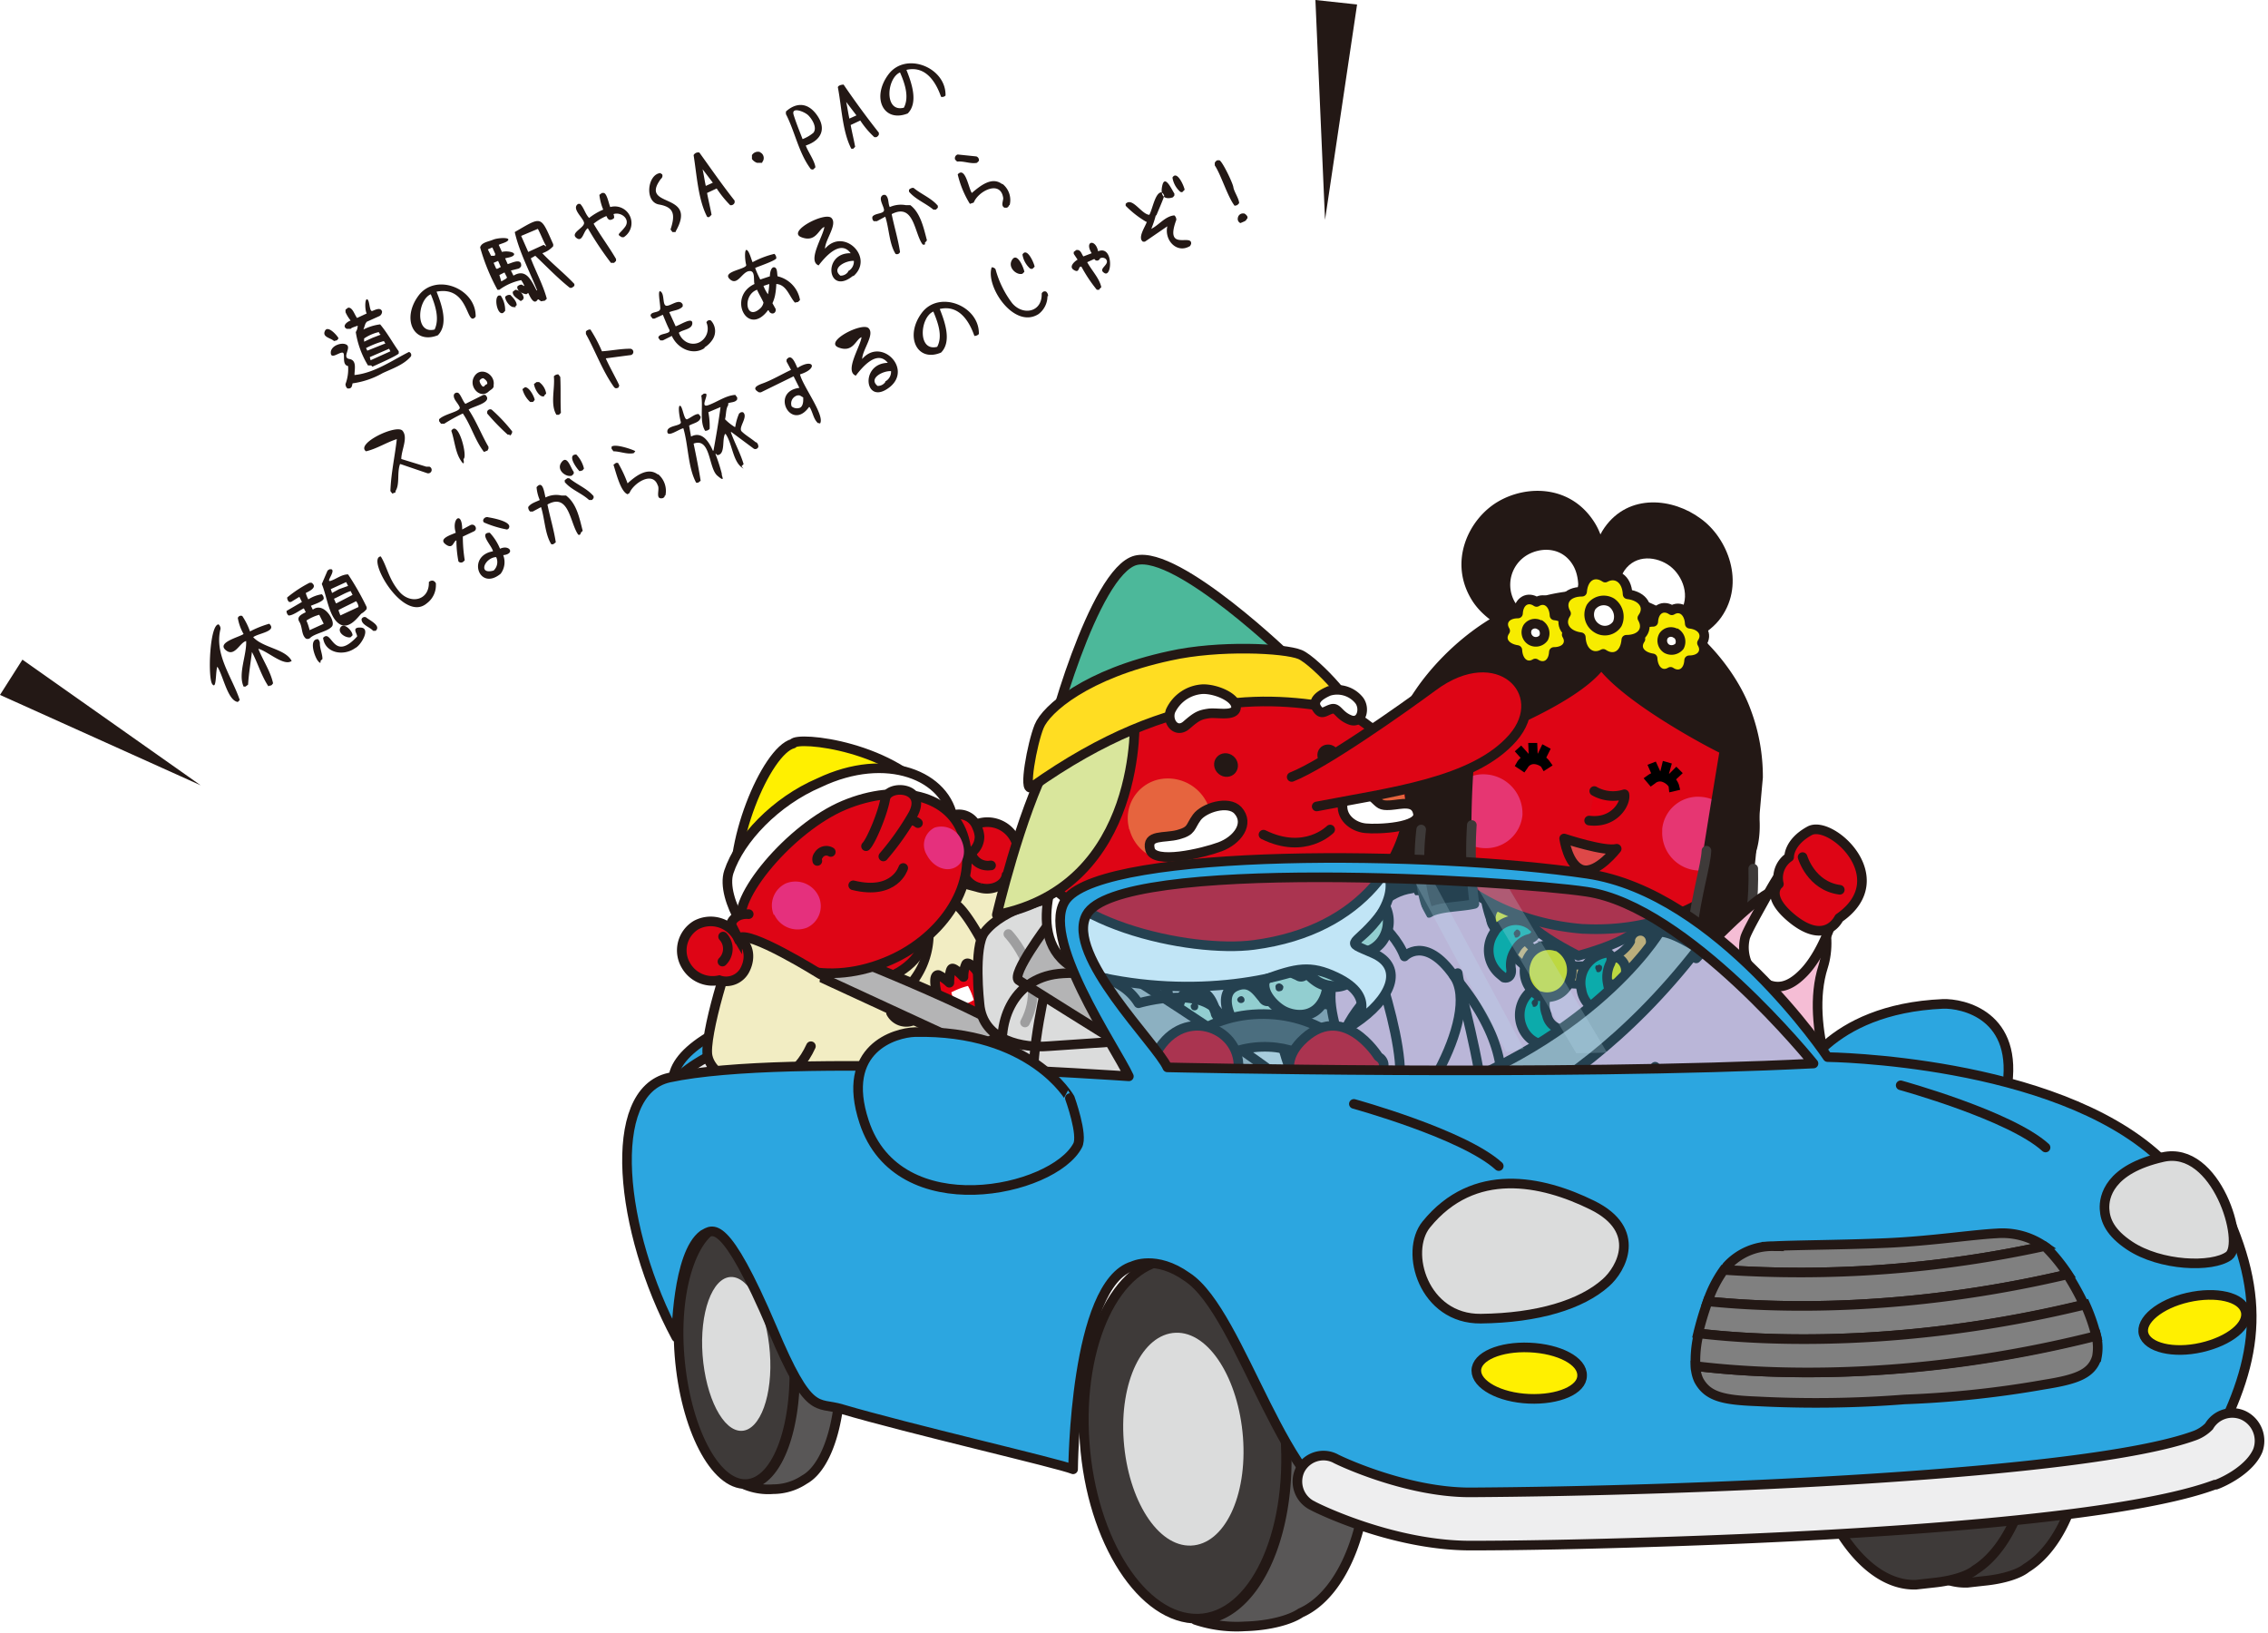 <svg xmlns="http://www.w3.org/2000/svg" xmlns:xlink="http://www.w3.org/1999/xlink" width="353.8" height="254.8" viewBox="0 0 353.8 254.8"><defs><style>.a,.aa,.ac,.ad,.ae,.af,.al,.v,.x,.z{fill:none;}.b,.n{fill:#231815;}.b{fill-rule:evenodd;}.az,.c{fill:#2ca6e0;}.ab,.ac,.ae,.ag,.aj,.ak,.am,.an,.ao,.ap,.aq,.as,.at,.au,.av,.aw,.ax,.ba,.bb,.c,.d,.e,.f,.h,.i,.j,.k,.l,.m,.o,.q,.r,.s,.t,.v,.w,.y,.z{stroke:#231815;}.aa,.ab,.ac,.ad,.ae,.af,.aj,.al,.am,.an,.ao,.ap,.aq,.as,.av,.aw,.c,.d,.e,.h,.i,.j,.l,.m,.o,.q,.r,.s,.v,.w,.x,.y,.z{stroke-linecap:round;}.aa,.ab,.ac,.ad,.ae,.af,.aj,.al,.am,.an,.ao,.ap,.aq,.as,.at,.av,.aw,.c,.d,.e,.h,.i,.j,.l,.m,.o,.q,.s,.v,.w,.x,.y,.z{stroke-linejoin:round;}.ab,.ag,.aj,.ak,.al,.am,.an,.ao,.ap,.as,.at,.au,.av,.aw,.ax,.ba,.bb,.c,.d,.e,.f,.h,.i,.j,.k,.l,.o,.q,.r,.s,.t,.v,.w,.x,.y{stroke-width:1.5px;}.ba,.d{fill:#eeeeef;}.e{fill:#9e9e9f;}.f{fill:#3e3a39;}.ag,.au,.ax,.ba,.bb,.f,.k,.r,.t{stroke-miterlimit:10;}.g,.w{fill:#dbdcdc;}.ax,.h{fill:#595757;}.i{fill:#888;}.j{fill:#f2edc3;}.k,.l,.r{fill:#de0515;}.m,.s{fill:#fff000;}.m{stroke-width:1.48px;}.o{fill:#e50012;}.ak,.an,.ay,.p,.t{fill:#fff;}.q{fill:#b4b4b5;}.u{fill:#e5307d;}.x{stroke:#9e9e9f;}.y{fill:#f5bdd5;}.z{stroke-width:7.08px;}.aa,.ad{stroke:#00a199;}.aa,.ae{stroke-width:4.25px;}.ab{fill:#00a199;}.ac{stroke-width:5.66px;}.ad{stroke-width:2.83px;}.af{stroke:#f6b253;}.af,.aq{stroke-width:1.7px;}.ag{fill:#faec00;}.ah{fill:#00ad95;}.ai{fill:#e63672;}.aj{fill:#f7ec00;}.al{stroke:#3e3a39;}.am{fill:#de4848;}.ao{fill:url(#a);}.ap{fill:url(#b);}.aq{fill:#bddfca;}.ar{fill:#e6643e;}.as{fill:#4cb89a;}.at{fill:#d9e69c;}.au{fill:#fd2;}.av{fill:url(#c);}.aw{fill:url(#d);}.ay{opacity:0.22;}.ay,.az{isolation:isolate;}.az{opacity:0.29;}.bb{fill:gray;}</style><pattern id="a" width="353.8" height="254.8" patternTransform="matrix(0.87, 0.08, -0.05, 0.86, 146.28, -628.34)" patternUnits="userSpaceOnUse" viewBox="0 0 353.8 254.8"><rect class="a" width="353.8" height="254.8"/><rect class="a" width="353.8" height="254.8"/></pattern><pattern id="b" width="353.8" height="254.8" patternTransform="matrix(0.87, 0.08, -0.05, 0.86, 92.2, -608.21)" patternUnits="userSpaceOnUse" viewBox="0 0 353.8 254.8"><rect class="a" width="353.8" height="254.8"/><rect class="a" width="353.8" height="254.8"/></pattern><pattern id="c" width="353.8" height="254.8" patternTransform="matrix(0.87, 0.08, -0.05, 0.86, 157.21, -616.31)" patternUnits="userSpaceOnUse" viewBox="0 0 353.8 254.8"><rect class="a" width="353.8" height="254.8"/><rect class="a" width="353.8" height="254.8"/></pattern><pattern id="d" width="353.8" height="254.8" patternTransform="matrix(0.87, -0.07, 0.11, 0.87, 1144.64, -2048.7)" patternUnits="userSpaceOnUse" viewBox="0 0 353.8 254.8"><rect class="a" width="353.8" height="254.8"/><rect class="a" width="353.8" height="254.8"/></pattern></defs><path class="b" d="M206.7,34.3,205.2,0l6.5.7ZM31.3,122.5,0,108.4l3.5-5.5ZM59.7,58.2c1.5-.7,3.3-1.3,4.4-2.6a.5.5,0,0,0-.3-.7c-2.6,1.3-5.4,3.3-8.5,3.6,0-.9.4-2.3-.8-2.5s.3-1.7-.4-2.2-2.5.1-2.5,1.2,1.2,0,1.8,0-.2,1.9.9,2.1a6.6,6.6,0,0,1-.4,2.8.9.9,0,0,0,.3.7h.3c.4-.1.4-.4.5-.8h0A13.1,13.1,0,0,0,59.7,58.2Zm-1.6-1c.2-.1,4.3-1.9,4.1-2.1v-.3c-1-1.4-1.8-2.9-2.9-4.2a7.9,7.9,0,0,0-2.6.8l.3-.9h0l.2-.3,2-.9a.8.8,0,0,0,.4-.7c-.2-.7-1-.3-1.5-.1s-.4-1.6-.8-1.8-.4,1.6-.1,2.2l-1.5.7c-.4-.5-.7-1.7-1.4-1.6l-.4.3v.4a5.7,5.7,0,0,0,.8,1.3c-.6.2-1.4.9-.6,1.3h.6c.1-.2.9-.4,1.1-.5a1.9,1.9,0,0,1-.3,1A14.2,14.2,0,0,0,57.4,57h.5Zm2.8-2.4-3.1,1.4c0-.2-.1-.3-.1-.5l3-1.3Zm-1.1-1.1-2.5,1-.2-.4a13.6,13.6,0,0,1,2.8-1.1c0,.1.2.3.2.4Zm-1.7-1-1.3.6v-.5a6.7,6.7,0,0,1,2.3-1c0,.1.2.4.3.4Zm-5.6.4c.1,0,.2-.2.3-.3s-1.6-2.2-2.1-1.2.9,1.1,1.4,1.6Zm15.8-.8c1.7-1.7.6-4.8-.2-6.8,5.2-1,4.6,5.7,6.1,3.9.1-4.4-6.2-6.9-8.9-3.3S64.5,53.8,68.3,52.3Zm-.5-.9c-3.1.8-2.7-4.6-.6-5.5C67.9,47.6,68.6,49.7,67.8,51.4ZM85,46.9l.3-.3c-.6-2.2-1.7-4.2-2.5-6.3l.7-.4c1.8,1.7,3.5,3.5,5.4,5h.3l.4-.3v-.3c-1.6-1.7-3.4-3.1-5-4.8a3.9,3.9,0,0,0,1.7-1.1v-.3c-2-4.5-1.7-4.4-6-1.9.7,3.1,2.3,6.1,3.5,9.1h-.1c-.8-1.5-1.6-3.5-3.6-2.3l-.4-.8,1.2-.3a.8.8,0,0,0,.4-.4c.1-1.3-1.4-.5-2.1-.3l-.4-.9c.3-.1,1.3-.2,1.4-.6s-1.2-.6-1.9-.4l-.5-1.1c.3-.2,1.4-.4,1.5-.8s-1.7-.3-2.4,0-1.8.4-2,1.2a31.6,31.6,0,0,0,2.7,6.6h.3a8.7,8.7,0,0,1,3.4-1.5,4.1,4.1,0,0,1,.5.9h-.1l-.3-.2a.9.9,0,0,0-.7.3c-.1.7.8,1.1,1.4,1.2l.3-.2c.3.6.9,2,1.5,1H84l.4.3Zm-6.5,1.9.3-.3a4,4,0,0,0-.7-2.4h-.3C77,46.4,77.6,49.3,78.5,48.8Zm1.8-.9.3-.3c0-.6-.6-1.2-1-1.6h-.1a.9.9,0,0,0-.7.3c0,.6.8,1.7,1.4,1.6s0,.1.1.1Zm1.2-1.1c.1,0,.1-.2.2-.3a1.5,1.5,0,0,0-1.3-1.3l-.4.3c-.1.6.6,1,1,1.3S81.2,46.9,81.5,46.8Zm-2.6-3.3-.7.4-.3-1,.8-.4.4.8ZM78,41.7c-.2.1-.4.3-.6.2L77,41l.7-.3.4.9C78.1,41.7,78.1,41.7,78,41.7Zm6.8-3.5-2.4,1.1-1.1-2.5,2.6-1.1c.3.5.9,2,1.2,2.5S84.9,38.2,84.8,38.2Zm-7.6,1.7h-.6l-.5-1,.7-.3.5,1.1h-.1ZM95.8,41l.3-.3v-.3c-1.1-1.9-2.4-3.6-3.5-5.5a8.2,8.2,0,0,1,2-1.2c.1.2.2.5.5.6a.9.9,0,0,0,.7-.3,1.3,1.3,0,0,0-.1-.6c1.2-.4,2.7.8,1.8,2S96.1,36.5,97,37h.3a2.6,2.6,0,0,0,.8-3.6,2.6,2.6,0,0,0-2.9-1.1c-.2-.4-.5-2.1-1-2.2h-.3l-.4.3a8.6,8.6,0,0,0,.6,2.3A9.8,9.8,0,0,0,91.9,34c-.6-.6-.8-1.6-1.4-2.2h-.3c-1.1.7.7,2.1.9,2.9s-2.2,1.6-1.2,2.4S91,36,91.7,35.6A50.7,50.7,0,0,0,95.3,41Zm9.6-4.9c3.6-6.3-5.8-3.5-2.3-8.2a.6.6,0,0,0,.2-.7L103,27c-2,.2-2.5,4.5-.2,4.9s2.6,1.5,1.8,3.9l.3.4h.5Zm5.3-2.3.3-.3c-.2-1.1-.5-2.3-.7-3.4l1.5-.7a17.1,17.1,0,0,0,2.1,2.6.6.6,0,0,0,.7-.4v-.3c-1.9-2.4-3.7-5-5.5-7.5a.8.8,0,0,0-.9.4c.5,3.1.7,6.9,2.1,9.6A.3.3,0,0,0,110.7,33.8Zm-.6-4.8c-.2-.9-.3-1.7-.5-2.6l1.6,2.1Zm8.8-3.7a1,1,0,0,0-.1-1.4l-.3-.2a1.1,1.1,0,0,0-1.2.5v.6a1.6,1.6,0,0,0,.8.6h.8Zm8,1.1.3-.3c-.1-1-1.2-2.5-1.5-3.4,2.4-.8,3.3-2.6,1.7-4.8s-3.5-1.7-4.8-.5v.4c1.4,2.7,2,6.1,3.9,8.6C126.6,26.4,126.8,26.5,126.9,26.4Zm0-5.7a5.9,5.9,0,0,1-1.7,1c-.5-1.3-1-2.5-1.4-3.8s1.7-.5,2.3.1S127.5,19.9,126.9,20.7Zm6.2,2.5.3-.3c-.2-1.1-.5-2.3-.7-3.4l1.5-.7a13.8,13.8,0,0,0,2.2,2.6h.3a.8.8,0,0,0,.4-.4v-.3c-1.9-2.4-3.8-5-5.5-7.5-.3,0-.8.1-.9.4.6,3.1.7,6.9,2.1,9.6h.3c-.1.1,0,.1,0,0Zm-.6-4.7c-.2-.9-.3-1.7-.5-2.6l1.6,2.1Zm9.1-.8c1.7-1.7.6-4.8-.2-6.8,3-.7,4.6,1.9,5.4,4.2a.7.7,0,0,0,.7-.2h0c.1-4.4-6.2-6.9-8.9-3.3S137.8,19.2,141.6,17.7Zm-.6-.9c-3.1.8-2.7-4.6-.6-5.5C141.1,12.9,141.9,15.1,141,16.8ZM61.7,76.6c.7-1.1.2-2.8.7-4.2h.1l4.1,1.4a.5.5,0,1,0,.4-1h-.5l-3.9-1.2h0c0-1.4,1.1-3.3.2-4.4s-7.4,2-5.7,3.2c1.7-.4,3.2-1.4,4.8-1.9-.3,2.7-.9,5.3-1,8.1l.3.4.5-.2ZM76,70.3c.1,0,.1-.2.2-.3v-.3c-1.1-1.9-1.9-4-3.1-5.8.6-.5,3.9-1.1,2.6-2.3h-.3L72.6,63c-.4-.4-.7-1.4-1.1-1.7a.5.5,0,0,0-.7.3c-.1.7.6,1.2.9,1.9s-2.3,1-3.2,1.9v.3l.3.4h.5a26.9,26.9,0,0,1,2.9-1.6c1.3,1.9,1.9,4.2,3.3,6l.5-.2Zm-3.7,1.3c.7-.3-.8-6.2-1.9-4.4.5,1.4.6,3.2,1.4,4.5S72.3,71.7,72.3,71.6Zm7.3-3.7a.7.7,0,0,0,.3-.6,25.8,25.8,0,0,0-3.2-3.4.5.5,0,0,0-.7.3v.3a33.4,33.4,0,0,0,3.2,3.3h.3C79.5,68,79.5,68,79.6,67.9Zm-3.4-6.8c.3-.3.9-.5.8-1h0c.3-1.7-2-3-3-1.4s.9,3.6,2.2,2.4Zm-.7-.8h-.2a1.6,1.6,0,0,1-.5-.9.7.7,0,0,1,.6-.4c.3.2.7.5.6.9A1,1,0,0,0,75.5,60.3Zm11.7,4.4.3-.3c-.1-1.8,0-3.7-.1-5.6l-.3-.4a.9.9,0,0,0-.7.3c.2,1.9-.6,4.4.4,6Zm-4.1-2c.1,0,.2-.2.3-.3s-.7-2-1.5-2l-.4.3a4.1,4.1,0,0,0,1.2,2Zm1.8-1,.3-.3a2.7,2.7,0,0,0-1.1-1.8h-.4l-.4.3c.1.8.9,2.2,1.6,1.9Zm11.5-1.2c.1,0,.1-.2.2-.3s-1.5-2.9-2.1-4.3l3.8-.5a.5.5,0,0,0,0-1c-1.5,0-2.9.3-4.4.4a22.1,22.1,0,0,0-1.8-3.4.9.9,0,0,0-.7.3v.4c1.5,2.7,2.6,5.8,4.4,8.3.2.2.3.2.6.1S96.3,60.5,96.4,60.5Zm13.5-6.3a4,4,0,0,0,1.3-1.3h0a2.4,2.4,0,0,0-.3-2.9.5.5,0,0,0-.7.3,2.4,2.4,0,0,1-1.1,3.1,2.2,2.2,0,0,1-2.1-.1h0a2.6,2.6,0,0,1-1.1-1.4c.6-.5,2.1-.5,2.1-1.5s-1.9.3-2.6.5l-1-2.2c.7-.3,1.6-.3,2.1-.9v-.3c-.5-1-1.8.2-2.5.2s-.3-1.7-.9-2.2-.1,1.8-.1,2.6-1.6.4-1.5,1.2l.3.4h.3l1.3-.6c.3.7.6,1.5,1,2.3s-1.7.5-1.7,1.3l.3.4h.4l1.4-.7c.9,2,3.3,3.1,5.1,1.9Zm14.6-7.1.3-.3a4.6,4.6,0,0,0-3.5-3.7c-.1-.4,0-1.3-.5-1.4s-.7.8-.7,1.4l-1.5.5a14.2,14.2,0,0,1-.8-1.8c.4-.2,3.1-1.1,3.3-1.5a.9.9,0,0,0-.3-.7,14,14,0,0,0-3.4,1.3c-.2-.4-.5-1.7-.9-1.9s-.3,1.6-.1,2.3-3.8,1-2.6,2.2,1.9-1,3-1.2.7,1.4.9,2c-4.3,2-1.1,8.4,2.1,4.1h.1c.2.6.9.7,1.1.1v-.3l-.5-.9a5.6,5.6,0,0,0,.4-1.2,11,11,0,0,0,.2-1.8c1.6.1,2,1.9,2.9,2.9Zm-5.9,1c-2.3,2.1-2.8-2.1-.5-2.9.3.7.7,1.3,1,2A1.6,1.6,0,0,1,118.6,48.1Zm1.2-2.2a5.4,5.4,0,0,1-.7-1.3l.9-.3A8.8,8.8,0,0,1,119.8,45.9Zm13.3-2.8c3.4-2.9-1.5-7.7-4.4-4.3,0-1.4,2-3.8,1-4.8s-7,2.1-4.7,3,2.7-1.3,3.6-1.6h0c-.2,1.5-2.7,5.3-.9,6,1-1.3,3.4-4.1,5-1.9-4.5-.1-3.6,6.8.4,3.5Zm-.8-.7a1.4,1.4,0,0,1-1.2.6c-1.5-1.2.9-2.4,2.1-2.3h0a1.7,1.7,0,0,1-.9,1.6Zm12-4.6c.1,0,.2-.2.3-.3-.5-1.9-1-4.3-2.6-5.5h-.7a4.3,4.3,0,0,0-2.5.3c-.3-.6-.1-1.5-.7-1.9h-.3c-.9.4,0,1.6.1,2.3s-1.4.5-1.8,1.1a.7.7,0,0,0,.2.7h.5l1.3-.7c.6,1.8.6,4.2,1.6,5.8a.5.5,0,0,0,.7-.3c-.3-2-.9-3.9-1.3-5.9,3.5-1.8,3.5,2.9,4.8,4.7a.3.3,0,0,0,.4,0Zm1.7-5.1.3-.3v-.3c-1-1.2-2.6-1.8-3.8-2.8a.9.9,0,0,0-.7.3v.3c1,1.2,2.6,1.8,3.8,2.8Zm11.1-.3c.1-.1.3-.2.3-.4h.1a3.2,3.2,0,0,0-1.1-3.3h-.1c-1.6-1.2-3.4.3-4.7,1.4-.5-.7-1-4.2-2.2-2.9a15.4,15.4,0,0,0,1.9,4.6l.6-.2c.7-1.8,4.2-3.6,4.6-.7,0,.5-.4,1.2.2,1.5Zm-4.7-7,.3-.3a.6.6,0,0,0-.4-.7l-2.9-.3a.6.6,0,0,0-.4.8l.3.3c1.1-.1,2.1.4,3.1.2ZM37.1,109.5l.3-.3c-1.2-3.6-4-7.1-3-11.1h0a.9.9,0,0,0-.3-.7c-1.4,0-1.7,8.3-1,9.3s.5-1.9.8-2.7h0C34.8,105.3,35.5,109.3,37.1,109.5Zm5.2-2.6c.1,0,.2-.2.3-.3-.4-1.9-1.6-3.6-2.3-5.4,1.5.4,4,2.8,5.2,1.9-1-1.9-4.4-2-6-3.7.7-.6,3.8-.9,2.5-2.1a15.7,15.7,0,0,0-3,1.2,10.8,10.8,0,0,0-1.2-2.4.5.5,0,0,0-.7.3,7.5,7.5,0,0,0,.9,2.5c-.7.5-4.2,1.3-2.8,2.5s2.2-1.2,3.2-1.4c.1,2.2-1.3,5.1-.4,7.1h.3l.4-.3c.1-1.7.4-3.4.6-5.1h0c.9,1.7,1.5,3.8,2.6,5.4C41.9,106.9,42.2,107,42.3,106.9Zm13.1-5.8c.9-.4,2.5-3.1.9-3.2s-.5,1-.6,1.4c-3.8,4.1-3.9-1.3-5.3.2C50.7,101.9,53.6,102.4,55.4,101.1Zm-5.4,2,.3-.3c0-.8-.4-1.6-.4-2.4h0a.9.9,0,0,0-.3-.7c-1.5,0-.5,2.8,0,3.4S50,103.2,50,103.1Zm8.6-4.7c.9-.8-.9-1.6-1.5-2.1h0a.5.5,0,0,0-.7.3c0,.9,1.3,1.2,1.8,1.8h.4Zm-3.9,1,.3-.3c0-.7-1.4-2.1-1.9-1.2S54.1,99.6,54.7,99.4Zm-6.3.1c.7-.7,2.8-1,3.4-1.8s-1.3-3.9-3-2.6l-.3-.6c.4-.2,1.8-.6,2-1.1a.9.9,0,0,0-.3-.7,5.4,5.4,0,0,0-2.1.8,4.2,4.2,0,0,1-.4-1c.6-.3,1.9-.9.9-1.6h-.3a19.2,19.2,0,0,0-3.5,2.3.9.9,0,0,0,.3.7h.3l1.3-.8.4.8-2.4,1.4a.9.9,0,0,0,.3.7c.6.1,1.9-.9,2.4-1.1l.3.6c-.6.3-1.5.7-1,1.5s.3,2,1,2.6A.6.6,0,0,0,48.4,99.5Zm8-3.8a2.7,2.7,0,0,0,.8-.7v-.3a42.1,42.1,0,0,0-2.9-5.1c-1,0-1.8.7-2.7,1s.8-1.5.1-1.8h-.3l-.3.2-.9,2.1c.8,1.9,1.1,5.1,2.7,6.2S56,96,56.4,95.7Zm-5.9,1.6-2.2,1a8.8,8.8,0,0,0-.5-1.5,7.2,7.2,0,0,1,2-.9Zm5.4-2.6L53.1,96l-.3-.8c0-.1,2.6-1.3,2.7-1.4S56,94.5,55.9,94.7Zm-3.4-.6h-.1l-.3-.7c.9-.4,1.7-.9,2.6-1.2l.3.6Zm.4-2.2-1.1.6-.2-.6L54,90.8l.3.6Zm13.7,2.2A3.5,3.5,0,0,0,68,91.3h0V91a.8.8,0,0,0-.4-.4.7.7,0,0,0-.7.2h0c.1,2.9-2.9,3.5-4.6,1.5s-1.9-3.9-2.9-5.5C57.1,87,62.9,97.3,66.6,94.1Zm11.5-4.6a3,3,0,0,0,.4-2.9c1.9-.2,1-1.7-.5-1a8.2,8.2,0,0,0-1.6-2.5c-1.8,0,.4,2.1.5,2.9C72.8,86.7,74.7,92.3,78.1,89.5ZM77,89c-2.5.7-1.4-2,.4-2.1A1.8,1.8,0,0,1,77,89Zm-4.7-1.4.2-.2a23.1,23.1,0,0,1-.3-3.7l1.7-.8c.7-.3.2-1.3-.5-1l-1.3.7c0-3-1.7-1.7-1,.5-.6.3-2.8.9-1.6,1.8s1.2-.5,1.7-.6a17.3,17.3,0,0,0,.3,3.2C71.5,87.7,72,87.9,72.3,87.6Zm7-5.1c.9-1.1-2.5-1.7-3.1-1.8h0c-.5-.2-1.1.4-.7.8a16.5,16.5,0,0,0,3.6,1.1Zm9.9-8.3.3-.3v-.3c-.5-.6-1-2.7-1.9-1.5S88.3,74.5,89.2,74.2Zm1.6-.8c.1,0,.2-.2.3-.3a4.8,4.8,0,0,0-1.2-2.2c-1.5,0,0,2.1.5,2.6Zm-.2,9.7.3-.3c-.5-1.9-.9-4.2-2.6-5.5h-.7a3.7,3.7,0,0,0-2.5.3c-.2-.7-.4-2.8-1.4-1.6a6.5,6.5,0,0,0,.5,2c-.6.3-1.4.5-1.8,1.1a.9.9,0,0,0,.3.7h.4l1.3-.7c.6,1.9.6,4.2,1.6,5.8h.3l.4-.3c-.3-2-.9-3.9-1.3-5.9,3.4-1.9,3.5,2.9,4.8,4.7.2.1.3,0,.4-.2ZM92.3,78c.1,0,.2-.2.3-.3v-.3c-1-1.2-2.6-1.8-3.8-2.8h-.3l-.4.3v.3c1,1.2,2.6,1.7,3.8,2.8Zm11.1-.3c.2-.1.3-.2.3-.4h.1a3.4,3.4,0,0,0-1.1-3.3h-.1c-1.6-1.2-3.5.3-4.7,1.4a18.7,18.7,0,0,0-1.5-3.2h-.3l-.4.3c.4,1.2,1.1,4.2,2.2,4.6l.3-.2c.6-1.5,3.6-3.5,4.4-1.2C103,76.3,102.1,78,103.4,77.7Zm-4.6-7c.1,0,.2-.2.3-.3s-3.2-1.3-3.7-.7V70l.3.4C96.7,70.4,97.8,70.9,98.8,70.7Zm16.9,2,.3-.3c-.5-1.7-1.4-3.3-2-5h.1l3.5,2.6a.5.5,0,0,0,.7-.3.9.9,0,0,0-.3-.7h-.1c-.7-.6-1.6-1.1-2.2-1.7s1.1-2.3.2-3h-.3l-.3.2a8.3,8.3,0,0,0-.6,2.1h-.1a7.9,7.9,0,0,1-1.5-1.2c.2-.7.1-1.6.5-2.2v-.3c.5-.2,1.1-.1,1.4-.6V62l-.3-.4c-1.5.1-2.8,1.1-4.2,1.6s.1-1.6-.4-1.8h-.3l-.4.3c.3,1.7-.3,4.1.6,5.5a.9.9,0,0,0,.7-.3,11.4,11.4,0,0,0-.2-2.6l1.9-.8c-.3,2.3-.7,4.6-1.1,6.8h-.1c-.6-1.4-1.7-3.1-3.4-2.2l-.3-1.7c.6-.4,1.8-.5,1.8-1.4l-.3-.4c-.5-.1-1.3.6-1.8.8s-.7-2-1.1-2.1-.1,1.8.1,2.5-2.1.5-2.1,1.5,1.7-.3,2.5-.5c.8,2.7.7,6.1,2,8.5h.3l.4-.3c-.3-1.9-.7-3.9-1.1-5.8,2.7-1,2.3,3.8,3.7,5s.6,0,.7-.3a28.1,28.1,0,0,0-1-3.1h.1l.2.2c1.3-.1.7-2.4,1.2-3.3h.1c1.1,1.6,1.1,4.5,2.8,5.4C115.6,72.7,115.7,72.7,115.7,72.7Zm12.2-6.6c.9-1.2-2.7-5.9-3.1-7.7,2.9-.9,2.1-2.6-.4-1-.3-.6-.9-2.4-1.7-1.3v.3l.7,1.3c-1.3.6-3,1.6-4.4,2.1s-1.5.9-.6,1.4h.3l5.1-2.5.9,1.8c-4.6.6-1.3,6.9,1.5,3h.1c.5.8.6,1.9,1.3,2.5h.3C127.8,66.1,127.9,66.1,127.9,66.1Zm-3.1-2.5a1.3,1.3,0,0,1-1.3-.2,1.3,1.3,0,0,1,.6-1.6.9.9,0,0,1,.7-.1l.5.3v.4C125.3,62.8,125.2,63.4,124.8,63.6Zm14.1-3.3c3.4-2.9-1.5-7.7-4.4-4.3,0-1.4,2-3.8,1-4.8s-7,2.1-4.7,3,2.7-1.3,3.6-1.6h0c-.2,1.5-2.7,5.3-.9,6,1-1.3,3.3-4.1,5-2-4.5.1-3.6,7,.4,3.7Zm-.8-.7a1.4,1.4,0,0,1-1.2.6c-1.5-1.2.9-2.4,2.1-2.3h0a1.7,1.7,0,0,1-.9,1.6Zm8.7-4.6c1.7-1.7.6-4.8-.2-6.8,3-.7,4.6,1.9,5.4,4.2a.9.9,0,0,0,.7-.3c.1-4.4-6.2-6.9-8.9-3.3S143,56.6,146.8,55Zm-.6-.9c-3.1.8-2.7-4.6-.6-5.5C146.3,50.3,147.1,52.4,146.2,54.1Zm13.3-11.4.3-.3c-.1-.6-1.1-3.1-1.9-1.9S158.6,43,159.5,42.7Zm1.6-.8.3-.3c-.1-.6-1.2-3.1-1.9-1.9a3.7,3.7,0,0,0,1.2,2.2S161,42,161.1,41.9ZM162,49a3.5,3.5,0,0,0,1.4-2.8h.1a.9.9,0,0,0-.3-.7.5.5,0,0,0-.7.3c.1,2.9-2.9,3.5-4.6,1.5a15.4,15.4,0,0,1-2.6-5.3.7.7,0,0,0-.6-.3C153.7,44.7,158.2,51.4,162,49Zm9.5-3.9.3-.3c-.3-1.4-1.5-2.6-2.2-3.9l1.1-.5.2.2a.5.5,0,0,0,.7-.3h0a.8.8,0,0,1,.9.1c.8.9-1.4,1.5-.2,2.2s1.4-4.4-1-3.4c-.4-2-2.2-1.6-1,.3L169,40c-.3-.4-.4-1.1-1.1-1l-.4.3v.3l.6.9c-.5.3-1.4,1.1-.6,1.6s.7-.2,1-.5h.2a22.5,22.5,0,0,0,2.4,3.6h.4Zm11.4-14.3c.1,0,.2-.2.3-.3v-.3c-.4-.6-1.5-3.1-1.9-1.2S182,31.1,182.9,30.8Zm1.6-.9.3-.3c-.1-.6-1.2-3.1-1.9-1.9a3.7,3.7,0,0,0,1.2,2.2C184.2,30,184.5,30,184.5,29.9Zm1.1,8.5c.1,0,.1-.2.2-.3.3-1.8-4.2,1.3-2.3-3.8a.9.9,0,0,0-.3-.7c-1.4.1-2.4,1.5-3.6,2.1a17.2,17.2,0,0,0,.7-2.1h.1c0-.1,1.3-3,1.2-3.1a1,1,0,0,0-.4-.5c-1,0-1.4,2.6-1.9,3.5h-.1c-1.2-.2-2.6-2.8-3.6-1.7v.3a15.4,15.4,0,0,0,3.2,2.5h.1c-.2.7-1.5,2.5-.6,3.1h.3l3.5-2.4C181.6,37.5,183.6,39.6,185.6,38.4Zm8.6-3.9c.1-.1.3-.2.3-.4h.1v-.3a1.2,1.2,0,0,0-.5-.5H194a.8.8,0,0,0-.9.7.7.7,0,0,0,.4.8ZM193,32l.3-.3c0-.7-.8-1.8-.9-2.5s-1.8-4.2-2.2-4.2h-.3a.8.8,0,0,0-.4.4v.4c1,1.5,2,4.9,3.1,6.3Z"/><path class="c" d="M243.8,164.4c.7,9.4-30.2,18-68.9,19.3S105.7,178.4,105,169s28.7-17.9,67.4-19.2S243.1,155.1,243.8,164.4Z"/><path class="d" d="M244,167.9c.7,9.4-30.2,18-68.9,19.3s-70.7-5.3-71.4-14.6,30.1-18,68.9-19.3S243.4,158.5,244,167.9Z"/><path class="e" d="M246,172.4c.7,9.4-30.1,18-68.9,19.3s-70.7-5.3-71.4-14.6,30-20.5,68.7-21.8S245.3,163.1,246,172.4Z"/><path class="f" d="M325.2,217.4c-1.1-15.5-9.1-27.8-17.7-27.5a10.2,10.2,0,0,0-3.8,1h-.9c-8.7.3-14.8,13.1-13.6,28.5s9.1,27.8,17.7,27.5l2.7-.3c3-.3,5.4-1.1,6.5-2C322.3,240.8,326.1,230,325.2,217.4Z"/><path class="f" d="M317.2,217.7c-1.1-15.5-9.1-27.8-17.7-27.5a10.2,10.2,0,0,0-3.8,1h-.9c-8.7.3-14.8,13.1-13.6,28.5s9.1,27.8,17.7,27.5l2.7-.3c3-.3,5.4-1.1,6.5-2C314.2,241.1,318.1,230.3,317.2,217.7Z"/><path class="f" d="M123.8,210.9c.8,11.2-2.5,20.4-7.4,20.6s-9.5-8.8-10.4-20,2.5-20.4,7.4-20.6S123,199.7,123.8,210.9Z"/><path class="g" d="M120.1,211c.5,6.6-1.5,12.1-4.4,12.2s-5.6-5.2-6.1-11.8,1.5-12.1,4.4-12.2S119.6,204.4,120.1,211Z"/><path class="h" d="M120.6,190.8a4.8,4.8,0,0,0-3.4,1.8c3.4,3,6.1,10.1,6.7,18.4.8,11.2-2.5,20.4-7.4,20.6h-.3a9.5,9.5,0,0,0,4.4.7,8.8,8.8,0,0,0,4.9-1.5c3.8-2.1,6.2-10.3,5.5-20.1S125.5,190.6,120.6,190.8Z"/><path class="f" d="M200.5,224c1.1,15.5-5,28.3-13.6,28.5s-16.6-12-17.7-27.5,5-28.3,13.6-28.5S199.4,208.6,200.5,224Z"/><path class="g" d="M193.9,224.2c.7,9.2-2.9,16.7-8.1,16.9s-9.8-7.1-10.5-16.3,2.9-16.7,8.1-16.9S193.2,215.1,193.9,224.2Z"/><path class="h" d="M191.9,196.5c-2.2.1-.8.7-2.6,2.3,5.8,4.1,10.4,13.9,11.3,25.4,1.1,15.5-5,28.3-13.6,28.5h-.5a20.2,20.2,0,0,0,7.7,1c3.8-.1,7.1-1,8.7-2.1,6.8-3,11.3-14.4,10.3-27.8C211.9,208.3,200.5,196.3,191.9,196.5Z"/><path class="i" d="M234.9,163.6s44.2,1.9,48.4,3.4.7,9.5.7,9.5l-48.1,1.6Z"/><path class="j" d="M147.2,140s1.4-9.7,3.6-9.6,11.9,8.8,13.7,11.3,4.9,7.1-7.1,12.4"/><path class="k" d="M150.1,134.7h0l-.2-.4a4.4,4.4,0,0,1,2.3-5.8h.3a4.8,4.8,0,0,1,6,2.8,4.4,4.4,0,0,1-1.5,5.3h0c-.3,1.5-2.2,2.4-4.1,1.9A3.5,3.5,0,0,1,150.1,134.7Z"/><path class="l" d="M151.4,132.6a2.7,2.7,0,0,0,3.1,2.4h.1"/><path class="j" d="M160.3,161.3c-.5-.8-3.8-2.8-3.8-2.8l-13.9-1h-.1l-18.5,7s1.2,9.2,1.2,10.6C135.8,177.9,161.2,169.2,160.3,161.3Z"/><path class="j" d="M148.5,141H146a44.3,44.3,0,0,0-7.1,3.9l-2,.4h-.8l-10.3,3.8c-11.2-1.7-5.4,17-5,15.3.4,2.7,2.1,3.6,4.3,4.2,13.5,4.2,24.5-2.8,31.5-9.6C159.6,157.6,150.2,139.8,148.5,141Z"/><polygon class="m" points="143.4 167.2 139.5 167.6 140.9 171.1 144.1 168.7 143.4 167.2"/><polygon class="m" points="145.1 166.6 148.2 164.3 149.6 167.8 145.6 168.2 145.1 166.6"/><path class="m" d="M143.5,169a.5.5,0,0,0,.6.4h.1l2.1-.8a.5.5,0,0,0,.3-.6h0l-.6-1.5c-.1-.2-.4-.4-.6-.3h-.1l-2.1.8a.7.7,0,0,0-.4.7h.1Z"/><path class="k" d="M129.4,148.5c-.9-3.2,1.3-6.5,4.9-7.4s9,.6,9.9,3.8-2.9,7-6.6,7.8S130.3,151.7,129.4,148.5Z"/><path class="n" d="M145.6,144.5a13.2,13.2,0,0,1-1.1,6.5,14.5,14.5,0,0,1-4,5.2h-.2a8.3,8.3,0,0,1-3.5.1,16.8,16.8,0,0,1-3.2-.9,45.3,45.3,0,0,1-5.9-2.8h0a.9.9,0,0,1-.6-1.1,1,1,0,0,1,1.2-.6h.2a38.1,38.1,0,0,0,5.7,2.9l2.9.9a4.8,4.8,0,0,0,2.9,0h-.2a12.9,12.9,0,0,0,3.6-4.7,11.5,11.5,0,0,0,.9-5.8h0a.8.8,0,0,1,.7-.8,1.6,1.6,0,0,1,.6.8Z"/><path class="c" d="M144.2,156.4a2.9,2.9,0,0,1-1.4,2.6,2.7,2.7,0,0,1-3.8-1v-.2c-.4-.9-.8-2.9.7-3.3s1.9.9,2.3,1.5a.3.3,0,0,0,.5.3h0C142.8,156.2,144.1,155.2,144.2,156.4Z"/><path class="n" d="M140,155.5c.2.1.2.3.2.5s-.3.2-.5.1-.2-.3-.2-.5A.4.4,0,0,1,140,155.5Z"/><path class="o" d="M153.3,152.9c-1.1-2-2.3-3-2.6-2.5a4.8,4.8,0,0,0-.4,2s-1.4-1.5-1.8-1.3-.4,2.2-.4,2.2a6.6,6.6,0,0,0-1.7-1.2c-.7-.1-.7,1.3-.1,3.5a4.4,4.4,0,0,0,.6,1.6c.8,1.4,2.7,1.8,4.6,1s3.1-2.3,2.6-3.8C154,154.5,153.8,153.7,153.3,152.9Z"/><path class="p" d="M148.4,154.8a11.7,11.7,0,0,1,2.6-1,10.2,10.2,0,0,1,.9,2.2,8.2,8.2,0,0,1-2.6,1A8.5,8.5,0,0,1,148.4,154.8Z"/><path class="q" d="M126.6,147s28.7,10.9,35,16.4l-2.5,3.4L124.9,151Z"/><path class="r" d="M149.7,133.6a3.1,3.1,0,0,0,3.1-3.1,4.2,4.2,0,0,0-.4-1.5,3,3,0,0,0-3.8-1.8,2.4,2.4,0,0,0-1.7,1.4"/><path class="s" d="M146.2,125.3c-6.4-9-21.9-10.5-22.5-9.3-4.2,1.1-10.5,16.2-8.7,24.4,1.2,5.6,12.8,6.5,22.2,2.4S150.6,131.4,146.2,125.3Z"/><path class="t" d="M148.7,128c-.9-7-10.4-10.9-20.9-5.9-6.8,2.9-12.4,8.8-14.1,13.9-.7,2.1.3,5.2,1.8,7.8,3,5.5,13.5,8.1,23.4,3.6C146.9,143.8,149.2,132.2,148.7,128Z"/><path class="k" d="M150.4,130.8c-1.9-6.9-10.3-8.7-18.7-5.2s-17.8,14.8-15.9,18.6c3.3,6.5,12.4,9.9,22.3,5.9C146.4,146.8,152.6,138.6,150.4,130.8Z"/><path class="r" d="M119.4,147.7c-1.2,1.6-3.7,1.5-5-.7s-.3-4.6,2.4-4.4"/><path class="u" d="M120.8,142.7a4,4,0,0,0,5.1,2,3.7,3.7,0,0,0,1.8-4.9h0a4,4,0,0,0-5.1-2,3.8,3.8,0,0,0-1.9,4.9Z"/><path class="u" d="M150,131.1c.8,1.8.3,3.7-1.2,4.3s-3.3-.3-4.2-2a3,3,0,0,1,1.2-4.3A3.4,3.4,0,0,1,150,131.1Z"/><path class="v" d="M129.6,132.9a1.4,1.4,0,0,0-1.9.5,1,1,0,0,0-.2.9"/><path class="v" d="M140.7,129.2a1.5,1.5,0,0,1,1.7-1.2,2,2,0,0,1,.8.4"/><path class="v" d="M140.9,135.4s-1.3,4.3-7.8,2.7"/><path class="r" d="M135.1,132c.8-.8,2.6-5.1,3-7.4s6.7-1.9,4.3,2.5a42.4,42.4,0,0,1-4.6,6.5"/><path class="j" d="M128,152s-11.5-7.2-12.8-5.6-5.5,15.5-4.8,18.4c1,4.6,11.7,8,16.1-1.6"/><path class="k" d="M115.3,146.5h-.1l-.2-.4a4.8,4.8,0,0,0-6.4-1.8,4.6,4.6,0,0,0-1.6,6.3,4.8,4.8,0,0,0,5.2,2.3h0a3.3,3.3,0,0,0,4.1-1.8C117.2,149.2,116.7,147.2,115.3,146.5Z"/><path class="l" d="M112.8,146.1a2.8,2.8,0,0,1-.1,3.9"/><path class="w" d="M202.1,193.3l-39.4,1.3c-17.7,1.2-14.8-25.8-12.1-29,8.8-10.4,38.5-10.7,52.1-1.7,3.6,2.4,8.3,16.8,8.3,16.8v1.7a9.7,9.7,0,0,1-8.2,10.9Z"/><path class="w" d="M190.1,161.4l-26.6,1.8c-3.7.3-10.2-.7-10.7-6.6,0,0-1-8.9.8-11.2,5.7-7.3,28.6-8.5,38-2.8,2.5,1.5,4.3,9.9,4.3,9.9l.2,2.3C196.6,158.9,193.8,161.2,190.1,161.4Z"/><path class="x" d="M157.3,145.7s6.4,6.7,2.6,13.8"/><path class="x" d="M161,174s-2.6-10.2-8.3-8.3"/><path class="w" d="M269.3,192.2l-39.5-.8c-17.8.3-13.4-26.5-10.5-29.6,9.3-9.9,39.2-8.5,52.3,1.1,3.5,2.6,7.4,17.2,7.4,17.2v1.7a9.8,9.8,0,0,1-9.2,10.4Z"/><path class="w" d="M259,159.8l-26.7.4c-3.7.1-10.2-1.2-10.3-7.1,0,0-.5-8.9,1.4-11.1,6.1-6.9,29.1-6.9,38.2-.7,2.4,1.7,3.7,10.1,3.7,10.1v2.3C265.6,157.6,262.8,159.7,259,159.8Z"/><path class="x" d="M227.1,142.4s6.1,7.1,1.8,13.9"/><path class="x" d="M229.2,170.7s-2.1-10.3-7.8-8.7"/><path class="n" d="M273.7,120.4c.1,1.7.9,26.3-7.3,32.1-4.1-.2-9.6-2.7-15.1-5.1-1.7-.7,14.4-29.9,13.9-33.3Z"/><path class="n" d="M221.3,108.6c-.7,1.5-13,30.2-7.6,39,3.8,1.5,9.1-2.5,15.1-2.3,1.9,0-2.5-33.7-.8-36.6Z"/><path class="y" d="M262.2,147c-3.4-.9-8.4-.5-10.4-2.4l-7.5-3.9h-.4l-8.1-2a43.2,43.2,0,0,0-7.7-2.5,1.4,1.4,0,0,0-1.2-.6c-.2.2-3.1,3.4-5.6,3.3-4.8-.2-6,2.3-9.5,7.1-4.6,6.4,4.6,12.6,4.9,14.1a25.1,25.1,0,0,0,17.7,15c6,1.5,16.9,3.2,20.7,2.6C261.9,183.9,272.6,149.8,262.2,147Z"/><path class="z" d="M223.7,170.3c5.5,4.8,12.9,6.6,22.1,6.6s17.2-2.4,19.8-4.9"/><path class="aa" d="M223.7,170.3c5.5,4.8,12.9,6.6,22.1,6.6s17.2-2.4,19.8-4.9"/><path class="ab" d="M246.9,175.4c2.1,1.7,5.4,9.9,5.7,14.6-10.8,6.2-7.3.6-7.3.6-.5-8.5.7-6.4-.2-12.3C244.9,176.6,246.9,175.4,246.9,175.4Z"/><path class="ac" d="M243,174.5c3.1-1.8,4.1,4.7.5,4.6"/><path class="ad" d="M243,174.5c3.1-1.8,4.1,4.7.5,4.6"/><path class="ac" d="M241.1,174.3c1.8,0,2.8,3,1.9,4.6"/><path class="ad" d="M241.1,174.3c1.8,0,2.8,3,1.9,4.6"/><path class="ab" d="M240.2,175.1c-1.9,1.7-6.7,5.7-7.7,9.9,6.8,1.7,7.3,3.3,7.3,3.3.3-3.8-1.4-4.2,2.4-10.4C243.1,176.6,240.2,175.1,240.2,175.1Z"/><path class="l" d="M246.9,133.9h.6c5.2.7,10.8,2.4,10.4,6.6s-3.9,6.4-11.7,8.6c-7.4-3.8-10.6-6.8-10.4-11S241.7,133.4,246.9,133.9Z"/><path class="ae" d="M255.9,146.8c.2.6-1.1,2.4-2.9,3.5a13.1,13.1,0,0,1-11.4.9h-.2c-3.6-1.5-6.8-5.7-7.8-9.1s-.5-4.4.1-4.7"/><path class="af" d="M255.9,146.8c.2.6-1.1,2.4-2.9,3.5a13.1,13.1,0,0,1-11.4.9h-.2c-3.6-1.5-6.8-5.7-7.8-9.1s-.5-4.4.1-4.7"/><path class="ag" d="M236.3,143.9a1.8,1.8,0,0,1-2.2,1.3h-.3a2.3,2.3,0,0,1-1.1-2.8,1.9,1.9,0,0,1,2.2-1.3h.3A2.3,2.3,0,0,1,236.3,143.9Z"/><path class="ah" d="M236.4,148.2a3.4,3.4,0,0,1,2-1.7c1-.2,1.5-1,1-1.7l-.6-.5a4,4,0,0,0-5.5.8l-.3.5a4.9,4.9,0,0,0,1,6.4l.6.5c.8.2,1.3-.5,1.1-1.5A4.1,4.1,0,0,1,236.4,148.2Z"/><path class="v" d="M236.4,148.2a3.4,3.4,0,0,1,2-1.7c1-.2,1.5-1,1-1.7l-.6-.5a4,4,0,0,0-5.5.8l-.3.5a4.9,4.9,0,0,0,1,6.4l.6.5c.8.2,1.3-.5,1.1-1.5A4.1,4.1,0,0,1,236.4,148.2Z"/><path class="n" d="M236.9,146.1a.5.5,0,0,1-.6.1V146a.5.5,0,0,1,.1-.8.3.3,0,0,1,.5-.1c.1.1.2.1.2.2A.6.6,0,0,1,236.9,146.1Z"/><path class="ah" d="M241.3,158.3a4.1,4.1,0,0,1-.1-2.9c.4-.9,0-1.7-.8-1.7l-.7.3a4.9,4.9,0,0,0-2.3,6.1c.9,2.4,3.3,3.5,5.4,2.4l.7-.3c.6-.6.3-1.5-.7-1.9A2.8,2.8,0,0,1,241.3,158.3Z"/><path class="v" d="M241.3,158.3a4.1,4.1,0,0,1-.1-2.9c.4-.9,0-1.7-.8-1.7l-.7.3a4.9,4.9,0,0,0-2.3,6.1c.9,2.4,3.3,3.5,5.4,2.4l.7-.3c.6-.6.3-1.5-.7-1.9A2.8,2.8,0,0,1,241.3,158.3Z"/><path class="n" d="M239.7,156.9a.5.5,0,0,1-.6.1v-.2a.5.5,0,0,1,.1-.8.3.3,0,0,1,.5-.1l.2.2A.8.8,0,0,1,239.7,156.9Z"/><path class="ag" d="M253.5,152.2a1.8,1.8,0,0,1-2.2,1.3H251a2.1,2.1,0,0,1-1.1-2.8,1.9,1.9,0,0,1,2.2-1.3h.3A2.3,2.3,0,0,1,253.5,152.2Z"/><path class="ah" d="M250.8,153.4a4.9,4.9,0,0,1,.3-2.9c.5-.9.3-1.7-.5-1.9l-.7.2a4.7,4.7,0,0,0-3.2,5.6,4.1,4.1,0,0,0,4.6,3.5h.4l.7-.2c.6-.5.5-1.4-.3-2S251.1,155,250.8,153.4Z"/><path class="v" d="M250.8,153.4a4.9,4.9,0,0,1,.3-2.9c.5-.9.3-1.7-.5-1.9l-.7.2a4.7,4.7,0,0,0-3.2,5.6,4.1,4.1,0,0,0,4.6,3.5h.4l.7-.2c.6-.5.5-1.4-.3-2S251.1,155,250.8,153.4Z"/><path class="n" d="M249.7,151.5a.5.5,0,0,1-.6.1.4.4,0,0,1-.1-.3.5.5,0,0,1,0-.7h.2c.1-.1.4-.2.5,0a.2.2,0,0,1,.2.2A.8.8,0,0,1,249.7,151.5Z"/><path class="ag" d="M238.1,150a3.7,3.7,0,0,1,4.6-2.4h.2a4.2,4.2,0,0,1,2,5.3,3.7,3.7,0,0,1-4.6,2.5h-.2A4.4,4.4,0,0,1,238.1,150Z"/><path class="k" d="M271.1,115.7c-.8-4-4.3-7-7.2-9.5a29.2,29.2,0,0,0-15.8-7h-.2a26.4,26.4,0,0,0-16.1,5.1c-3,2.1-6.6,4.7-7.6,8.6s-4.9,15.8-1,20.4c5,6.3,13.7,10.8,23.7,11.6h.2c10,.5,18.8-3,24.1-8.7S272.1,120.6,271.1,115.7Z"/><path class="ai" d="M225.8,126.2a5.9,5.9,0,0,0,5.7,6.1,5.7,5.7,0,0,0,6-5.2v-.2a6.1,6.1,0,0,0-5.7-6.1,5.6,5.6,0,0,0-6,5Z"/><path class="ai" d="M259.3,129.7a5.9,5.9,0,0,0,5.7,6.1,5.7,5.7,0,0,0,6-5.2v-.2a6.1,6.1,0,0,0-5.7-6.1,5.6,5.6,0,0,0-6,5Z"/><path class="q" d="M258.9,145.4s-11.8,19.9-45.2,28.3l5,5.8s24-2.9,46.2-31.5C264.9,147.9,260.7,145.2,258.9,145.4Z"/><path class="n" d="M275,121.3a29.6,29.6,0,0,0-1.9-10.6c-2.6-7.2-11.1-17.4-22.7-18.5-14.8-1.4-25.4,9.3-29.5,15.3-1.3,1.9-2.1,3.1-3.3,8.9-1.1,2.5-1.1,10.3,0,11.9s3-.1,4.1,1.2-.9,6.4,1.2,13a42.5,42.5,0,0,0,7.1-1.4,142.5,142.5,0,0,1,.2-25.3s14.7-5.3,19.6-11c4.2,4.9,14.6,10.7,18.4,12.6-2.6,15.7-4,24.9-4.4,28.4,1.7.8,3.5.1,8,1.8C273.6,139.3,274,132.2,275,121.3Z"/><path class="o" d="M248.7,123.4a5.9,5.9,0,0,0,4.7.5c.3,1.3-1.5,4.6-5.5,4.1"/><path class="n" d="M229.6,93.6c3.7,6,14.7,8.2,17.3,6.4s5.6-12.4,1.9-18.4-10.7-6-15.2-3.3S225.9,87.6,229.6,93.6Zm8.6-7c2.2-1.3,5.5-1.3,7.2,1.6s.4,7.8-.9,8.7-6.4-.2-8.2-3A5.4,5.4,0,0,1,238.2,86.6Z"/><path class="n" d="M265.3,80.9c-4.3-3.2-11.2-4-15,1.4s-1.5,16,1.1,18.2,13.3,1.2,17.1-4.2S269.5,83.9,265.3,80.9ZM262,95.6c-1.8,2.6-6.9,3-8.1,2s-2.3-6-.5-8.6,5.1-2.2,7.1-.7S263.8,93.1,262,95.6Z"/><path class="aj" d="M242.5,96c-.1-2-1.5-2.9-2.8-2.1-1.3-.9-2.8-.2-2.9,1.8-2,0-2.8,1.4-2,2.7-.9,1.3-.1,2.7,1.9,3,.1,2,1.5,2.9,2.8,2.1,1.3.9,2.8.2,2.9-1.8,2,0,2.8-1.4,2-2.7C245.3,97.7,244.5,96.2,242.5,96Z"/><path class="ak" d="M238.8,99.9a1.5,1.5,0,0,1-.5-2,1.4,1.4,0,0,1,1.9-.4h.1a1.6,1.6,0,0,1,.5,2A1.5,1.5,0,0,1,238.8,99.9Z"/><path class="aj" d="M263.6,97.3c-.1-2-1.5-2.9-2.8-2.1-1.3-.9-2.8-.2-2.9,1.8-2,0-2.8,1.4-2,2.7-.9,1.3-.1,2.7,1.9,3,.1,2,1.5,2.9,2.8,2.1,1.3.9,2.8.2,2.9-1.8,2,0,2.8-1.4,2-2.7C266.4,99,265.6,97.5,263.6,97.3Z"/><path class="ak" d="M260,101.2a1.5,1.5,0,0,1-.5-2,1.4,1.4,0,0,1,1.9-.4h.1a1.6,1.6,0,0,1,.5,2A1.6,1.6,0,0,1,260,101.2Z"/><path class="aj" d="M253.9,92.7c-.1-2.5-1.9-3.5-3.5-2.6-1.6-1.1-3.4-.3-3.6,2.2-2.5,0-3.5,1.7-2.5,3.4-1.1,1.6-.1,3.4,2.3,3.7.1,2.5,1.9,3.5,3.5,2.6,1.6,1.1,3.4.3,3.6-2.2,2.5,0,3.5-1.7,2.5-3.4C257.4,94.8,256.4,93,253.9,92.7Z"/><path class="ak" d="M249.1,98a2.5,2.5,0,0,1-.9-3.3,2.4,2.4,0,0,1,3.2-.7h0a2.7,2.7,0,0,1,.9,3.3,2.3,2.3,0,0,1-3.2.7Z"/><polygon points="238 119.1 239 118.2 237.3 116.3 236.3 117.2 238 119.1"/><polygon points="240.8 119 241.9 116.8 240.6 116.1 239.5 118.4 240.8 119"/><polygon points="239.9 118.4 239.8 115.9 238.4 115.9 238.5 118.5 239.9 118.4"/><path d="M240.8,120.3l1.4-.9-.5-.7a3,3,0,0,0-2.5-1.2,3,3,0,0,0-2.5,1.3l-.4.7,1.5,1,.5-.7a1.1,1.1,0,0,1,1.1-.6,2.1,2.1,0,0,1,1,.4Z"/><polygon points="258 121.6 259.3 121 258.3 118.8 257 119.3 258 121.6"/><polygon points="260.7 122.3 262.5 120.6 261.5 119.6 259.7 121.4 260.7 122.3"/><polygon points="260.1 121.6 260.8 119.1 259.4 118.7 258.8 121.2 260.1 121.6"/><path d="M260.4,123.6l1.7-.4-.2-.8a3.1,3.1,0,0,0-2-1.9,3.1,3.1,0,0,0-2.8.4l-.7.5,1.1,1.3.7-.5a1.1,1.1,0,0,1,1.2-.2,2,2,0,0,1,.9.7Z"/><path class="r" d="M218.9,129.6c-2.4-.3-4.5-3-4.1-4.8,1-4.4,5.1-3.5,5.1-2.4"/><path class="al" d="M221.7,129.4c-.6,5.3-.2,9.4,1.2,13,1.6-1,5-.9,7.1-1.4a63.3,63.3,0,0,1-.4-12.3"/><path class="al" d="M273.5,135.5c.1,4.4-.3,8.7-1.6,11.9-1.3-.7-5.7-.9-8-1.8.8-6.4,2.2-10.6,2.3-12.9"/><path class="am" d="M244,130.8s6.3,2.1,8.2,1.6c0,0-3,3.9-5.3,3.3S244,130.8,244,130.8Z"/><path class="y" d="M227.4,151.8c1,7.3,11.8,37.3-5,40.9,0,0-5.7-9.7-8-16.6s-10.5-21.4-4.9-25c0,0,3.2-11.5,10.7-12.5"/><path class="y" d="M264.6,149.5s9.2-9.8,11.9-10.4c7.8-1.7,9.5,6.7,7.9,11.7-3,9.4,2.7,21.8,3.7,24.6s-2.8,10-7.7,14.9c-14.4,14.4-23.9-13.7-22.2-23.9"/><path class="an" d="M286.4,141.6c-.6,2.6-2.4,7.4-5,10.1s-4.5,2.5-6.2,1.6a6.4,6.4,0,0,1-3-6.9c.1-.8,2.6-5.1,3.4-6.6,2.3-4.2,4.6-7.7,7.8-6.8S287.5,136.9,286.4,141.6Z"/><path class="l" d="M279.7,143.4c-4.6-3.7-2.2-5.5-2.2-5.5a3.9,3.9,0,0,1,1.6-4.2s-.1-2.3,3.2-4.1,13.5,7.4,4.6,13.6C286.9,143.1,285,147.6,279.7,143.4Z"/><path class="l" d="M281.2,133.7s1.3,4.5,5.8,5.1"/><path class="ao" d="M207.3,139.9c3.7.3,10,4.5,11.8,9.3,0,0,3.2-3.4,7.7,3s-6.9,24.8-11.8,25c-14.7.5-16.1-18.7-16.5-25.5S200,139.4,207.3,139.9Z"/><path class="ap" d="M212.5,144s9,23.7,4.8,27.2c-7.8,6.7-25.4,14.2-53.3,4.3-7.1-2.5,1.5-30.6,1.5-30.6Z"/><path class="aq" d="M171.7,150.4a4.9,4.9,0,0,1-5.2-.6,4.5,4.5,0,0,1-1.5-6.3,2.1,2.1,0,0,1,.4-.6c1.1-1.3,4.1-3.1,5.8-1s0,3.6-.7,4.6a.8.8,0,0,0-.1,1C171,148.2,173.5,149.5,171.7,150.4Z"/><path class="n" d="M169.9,143.3a.5.5,0,0,1-.5.5h-.1c-.4,0-.6-.3-.6-.7a.5.5,0,0,1,.5-.5h.1A.9.9,0,0,1,169.9,143.3Z"/><path class="aq" d="M177.4,155.1a5,5,0,0,1-8.8-3.7,1.3,1.3,0,0,1,.1-.6c.4-1.6,2.4-4.6,4.7-3.3s1.5,3.3,1.3,4.6a.7.7,0,0,0,.3,1h.1C175.8,153.4,178.6,153.5,177.4,155.1Z"/><path class="n" d="M172.8,149.3a.6.6,0,0,1-.3.8h0a.6.6,0,0,1-.8-.4c-.2-.3,0-.6.3-.8h0A.7.7,0,0,1,172.8,149.3Z"/><path class="aq" d="M185.6,158.9a5,5,0,0,1-9.4-1.3v-.7c0-1.7,1.1-5.1,3.6-4.5s2.3,2.8,2.5,4.1a.8.8,0,0,0,.6.9C183.6,157.6,186.4,157,185.6,158.9Z"/><path class="n" d="M179.7,154.4a.6.6,0,0,1-.1.8.7.7,0,0,1-.9-.2.5.5,0,0,1,.1-.8A1,1,0,0,1,179.7,154.4Z"/><path class="aq" d="M193.6,159.1a4.9,4.9,0,0,1-3.2,4c-3.6,1.4-5.8-1.4-6.4-3.1s-.5-5.2,2.1-5.4,3,2.1,3.6,3.3a.6.6,0,0,0,.8.6h0C191.3,158.4,193.8,157,193.6,159.1Z"/><path class="n" d="M186.7,156.5a.7.7,0,0,1,.1.9.6.6,0,0,1-.8.1.7.7,0,0,1-.2-.8h.1C186,156.3,186.4,156.3,186.7,156.5Z"/><path class="aq" d="M201.1,155.5a5.2,5.2,0,0,1-1.5,4.9c-2.8,2.6-5.9.7-7-.7s-2.3-4.8.1-5.9,3.5.9,4.4,1.9a.7.7,0,0,0,1,.3C198.7,155.6,200.5,153.4,201.1,155.5Z"/><path class="n" d="M193.7,155.4a.6.6,0,0,1,.4.8h0a.6.6,0,0,1-1.1-.3h0A.7.7,0,0,1,193.7,155.4Z"/><path class="aq" d="M206.1,150.5a5.2,5.2,0,0,1,.6,5.1c-1.5,3.6-5,3-6.6,2.1s-4-3.5-2.4-5.5,3.5-.6,4.8-.1a.7.7,0,0,0,1-.1h0C204,151.5,204.7,148.8,206.1,150.5Z"/><path class="n" d="M199.5,153.4a.8.8,0,0,1,.7.5c0,.4-.2.7-.5.7a.5.5,0,0,1-.7-.5.5.5,0,0,1,.2-.6Z"/><path class="aq" d="M211.5,146a5.2,5.2,0,0,1,.6,5.1c-1.5,3.6-5,3-6.5,2.1s-4-3.5-2.4-5.5,3.5-.6,4.8-.1a.7.7,0,0,0,1-.1h0C209.4,147.1,210.1,144.4,211.5,146Z"/><path class="n" d="M204.9,148.9a.8.8,0,0,1,.7.5c.1.3-.2.6-.5.7a.8.8,0,0,1-.7-.5C204.3,149.3,204.5,149,204.9,148.9Z"/><path class="aq" d="M216.2,141.8a5.2,5.2,0,0,1-.7,5.1,4.6,4.6,0,0,1-6.5.8l-.4-.4c-1.2-1.2-3-4.4-.9-5.8s3.6.4,4.7,1.2.5.6,1,.2S215.3,139.9,216.2,141.8Z"/><path class="n" d="M209,142.9a.8.8,0,0,1,.5.7h0a.6.6,0,0,1-.5.6h-.2a.5.5,0,0,1-.5-.7h0a.5.5,0,0,1,.4-.5Z"/><path class="q" d="M163.4,144.4s39.9,23.6,48.2,34.2l-5.4,3.8s-46.1-28.6-47.3-29.5S163.4,144.4,163.4,144.4Z"/><path class="t" d="M186.3,145c-7.6,1-21.3-9.8-21.3-9.8s-6.5,14.1,5.6,17c15.6,3.7,30.4.8,37.7-3.3,10.3-5.9,10.1-13.6,5.9-14.6C205.8,132.3,186.3,145,186.3,145Z"/><path class="l" d="M167.4,115c2.1-3.1,7.9-8.8,15.2-10.4,5.4-1.1,12.3-1.6,18.1,1.3,10.6,5.3,19.4,9.9,19.2,18.6s-6.8,20.6-24.3,22.9c-9.8,1.3-32-3.3-35-14.9C158.7,124.7,164.9,118.7,167.4,115Z"/><path class="ar" d="M176.2,129.4a6.6,6.6,0,0,0,8,4.7,6.2,6.2,0,0,0,4.6-7.4.8.8,0,0,1-.1-.4,6.8,6.8,0,0,0-8-4.7,6.2,6.2,0,0,0-4.6,7.5A.4.4,0,0,0,176.2,129.4Z"/><path class="t" d="M193.1,126.4c-1.5-1.6-5.3-.4-6.4,1.1s-.7,2.1-2.9,2.7-5-.1-4.4,2.3,8.2.6,10.9-.4S195,128.5,193.1,126.4Z"/><path class="ar" d="M219.1,124.2c.6,2.7-.5,5.1-2.5,5.5s-4-1.5-4.6-4.2.5-5.1,2.5-5.5S218.6,121.5,219.1,124.2Z"/><path class="t" d="M209.5,125.1c.4-1.7,3.6-1.7,4.7-.7s1.1,1.3,2.7,1.2,3.9-.9,4.3,1.3-6.2,2.5-8.2,2.3S209,127.4,209.5,125.1Z"/><path class="as" d="M201.4,102.9s-17.6-17.1-24.2-15.5-13.8,28.3-13.7,29.6S201.4,102.9,201.4,102.9Z"/><path class="at" d="M177,111.7s1.5,26.5-21.5,31c0,0,3.6-15.5,8.2-24.2Z"/><path class="au" d="M210,110.8c-10.9-2.1-26.5-4-49.1,12-1.3.9.1-6.8,1.2-9.5s7.4-8.2,20.4-11c7.6-1.7,17.9-1.2,20.3-.2S212.8,111.4,210,110.8Z"/><path class="t" d="M205.5,110.6c-.9-1.2.2-2.1,1.8-2.8a4.4,4.4,0,0,1,4.6,1.3c1.2,1.3.5,3.9-1.3,3.2s-1.9-2-2.9-1.7S206.2,111.6,205.5,110.6Z"/><path class="t" d="M192.8,110.5c.3-1.5-2.8-3-5.1-3a5.9,5.9,0,0,0-5.1,3.4c-.6,1.7.9,3.6,2.5,2.2s2.1-1.6,3.4-1.8S192.5,111.8,192.8,110.5Z"/><ellipse class="n" cx="207.3" cy="117.9" rx="1.7" ry="1.8" transform="translate(-16.3 200.9) rotate(-50)"/><ellipse class="n" cx="191.3" cy="119.3" rx="1.8" ry="1.9" transform="translate(-23.1 189.2) rotate(-50)"/><path class="l" d="M201.5,121.2c5.1-2,17.4-10.7,22-14.1,10.2-7.6,18.6,1,12.5,8s-19.3,8.5-30.6,10.7"/><path class="l" d="M207.5,129.4s-3.9,4-10.4.8"/><path class="av" d="M216.8,151.9s-7.7,7.1-7.4,11,3.7,15.1,12.8,16.5,19.3-9.7,4.6-27.2"/><path class="aw" d="M165.1,151.9c3.7-.4,9.8.2,12.5,4.6,0,0,11.3-3.4,13.3,3s-15.9,29.4-20.7,30.4c-14.3,3.1-12-16.9-13.5-23.6S157.9,152.7,165.1,151.9Z"/><path class="an" d="M215.9,142c-4.5,6.1-6.7,4.5-1.7,6.7s2.8,7.2-2.9,11c0,0,3.9-4.1-2.9-7.3-4-1.9-6.2-1.4-11.1.4"/><path class="ax" d="M213.9,171.1c-.5-7.4-8.4-13.2-17.6-12.9s-16.1,6.6-15.6,14,8.4,13.2,17.6,12.9S214.5,178.5,213.9,171.1Zm-27.7,1c-.3-4.7,4.4-8.6,10.6-8.8s11.5,3.4,11.8,8.1-4.4,8.6-10.6,8.8S186.5,176.7,186.2,172.1Z"/><path class="l" d="M187,168.3s5.9,4.8,6.2-1.7-9.1-10-13.1-1.8c0,0-3.1,10-2.2,11S187,168.3,187,168.3Z"/><path class="l" d="M215,164.8s-5.6-9-12.1-2.3c-4.7,4.9.5,10.9,8.2,7.9C214.9,168.8,217.2,166.2,215,164.8Z"/><polygon class="ay" points="237.7 163.6 235 164.1 220.3 136.8 223 136.3 237.7 163.6"/><polygon class="ay" points="250.7 164.2 245.9 164.3 228.7 135.5 233.5 135.4 250.7 164.2"/><path class="az" d="M166,144.4l15,24,101.9-2.7s-19.9-25.5-36.7-28.4S168.9,132.4,166,144.4Z"/><path class="c" d="M303.1,156.6c3-.1,12,1.7,9.9,13.5-2.9,16.5-27.8,12.8-32.6,5.9-1.1-1.6.1-7.4.1-7.4S284.9,157.4,303.1,156.6Z"/><path class="c" d="M347.1,188.8c-1-2.7-3.5-2-10.3-8.3-16.5-15.2-51.7-15.6-51.7-15.6s-17.1-25.6-37.5-28.6c-24.3-3.6-74.7-4-81.2,3.9-4.6,5.6,7.7,23.3,9.7,27.7,0,0-53.1-3.8-71.7.2-10,2.2-7.8,23.9,1.1,40.5,0,0,.1-13,4.2-16,1.5-.8,3.3-2.9,10.8,14.7,5.8,13.8,6.9,11.3,10.8,12.5,10.5,3.1,34,8.5,36.1,9.4,0,0,.2-29,9.3-31.7,0,0,3.6-1.8,8.5,1.7,8.6,5.6,15.4,35.5,26.5,36.4,42.3,3.3,127,1.4,132.2-7.7C351.9,213.7,354,203.8,347.1,188.8Zm-165-22.3c-1.5-3.5-16-17.6-12.6-23.8,4.8-9,66-5.4,78-3.6,15.7,2.3,35.4,26.8,35.4,26.8-39.5,2-100.8.6-100.8.6Z"/><path class="w" d="M250.5,200.1c2.4-2.1,5.8-8.2-2.1-12.1s-18.5-6.1-25.9,3c-3.5,4.3-.4,14.8,8.5,14.7S246.7,203.5,250.5,200.1Z"/><path class="w" d="M328.3,188.6c.1,1.8.9,3.7,3.9,5.7,4.8,3.2,12.9,3.5,15.5,1.6s-1.9-17.3-10.3-15.4S328.2,186.7,328.3,188.6Z"/><path class="c" d="M142.7,161c-3,.1-11.7,2.5-7.9,14,5.3,16.2,29.5,10.9,33.3,3.7.9-1.6-1.2-7.4-1.2-7.4S160.9,160.6,142.7,161Z"/><path class="s" d="M350.3,204.5c.6,2.2-2.5,4.7-6.9,5.7s-8.4,0-9-2.1,2.5-4.7,6.9-5.7S349.7,202.3,350.3,204.5Z"/><path class="s" d="M246.8,214.6c0,2.2-3.7,3.8-8.3,3.6s-8.2-2.2-8.2-4.4,3.7-3.8,8.3-3.6S246.9,212.3,246.8,214.6Z"/><path class="ba" d="M259.6,240.5c-12.1.4-22.8.6-29.9.6-12.3.1-24.4-5.9-24.9-6.2a4.2,4.2,0,0,1-2-5.6h0a4.1,4.1,0,0,1,5.5-1.8h0c.1.1,10.8,5.3,21,5.3,34.7-.2,95.9-2.7,112.9-8.8a6.1,6.1,0,0,0,2.4-1.5,4.2,4.2,0,0,1,5.4-1.7,4.4,4.4,0,0,1,2.2,5.5c-1.2,2.8-4.9,4.7-6.5,5.3h-.2C331,237,290.6,239.5,259.6,240.5Z"/><path class="c" d="M211.2,172.2s17.1,4.7,22.6,9.7"/><path class="c" d="M296.5,169.3s17.1,4.7,22.6,9.7"/><path class="bb" d="M264.5,213.1a5.4,5.4,0,0,0,.5,2.2c1.4,2.6,3.9,3.1,9.1,3.3a176.8,176.8,0,0,0,23-.3,158.1,158.1,0,0,0,21.7-2.3c5-.8,7.5-1.6,8.3-4.3a7.8,7.8,0,0,0-.1-3.4C297.6,215.8,274.3,214.3,264.5,213.1Z"/><path class="bb" d="M318.9,194.4a11.5,11.5,0,0,0-7.4-2c-3.9.2-10.3,1.2-17.2,1.5s-13.9.3-17.8.5a9.5,9.5,0,0,0-7.1,3.1l-.4.6A178.1,178.1,0,0,0,318.9,194.4Z"/><path class="bb" d="M322.6,198.8a27.2,27.2,0,0,0-3.4-4.2l-.3-.2a178.8,178.8,0,0,1-50,3.7,18.9,18.9,0,0,0-2.5,4.9C277,204.1,297.4,204.7,322.6,198.8Z"/><path class="bb" d="M266.4,203a47.4,47.4,0,0,0-1.5,5c10.1,1.2,32.4,2.3,60.2-4.5a43.1,43.1,0,0,0-2.6-4.7C297.4,204.7,277,204.1,266.4,203Z"/><path class="bb" d="M265,208a17.7,17.7,0,0,0-.5,5.1c9.8,1.2,33.2,2.7,62.5-4.7a28.4,28.4,0,0,0-1.7-4.9C297.4,210.3,275.1,209.2,265,208Z"/></svg>